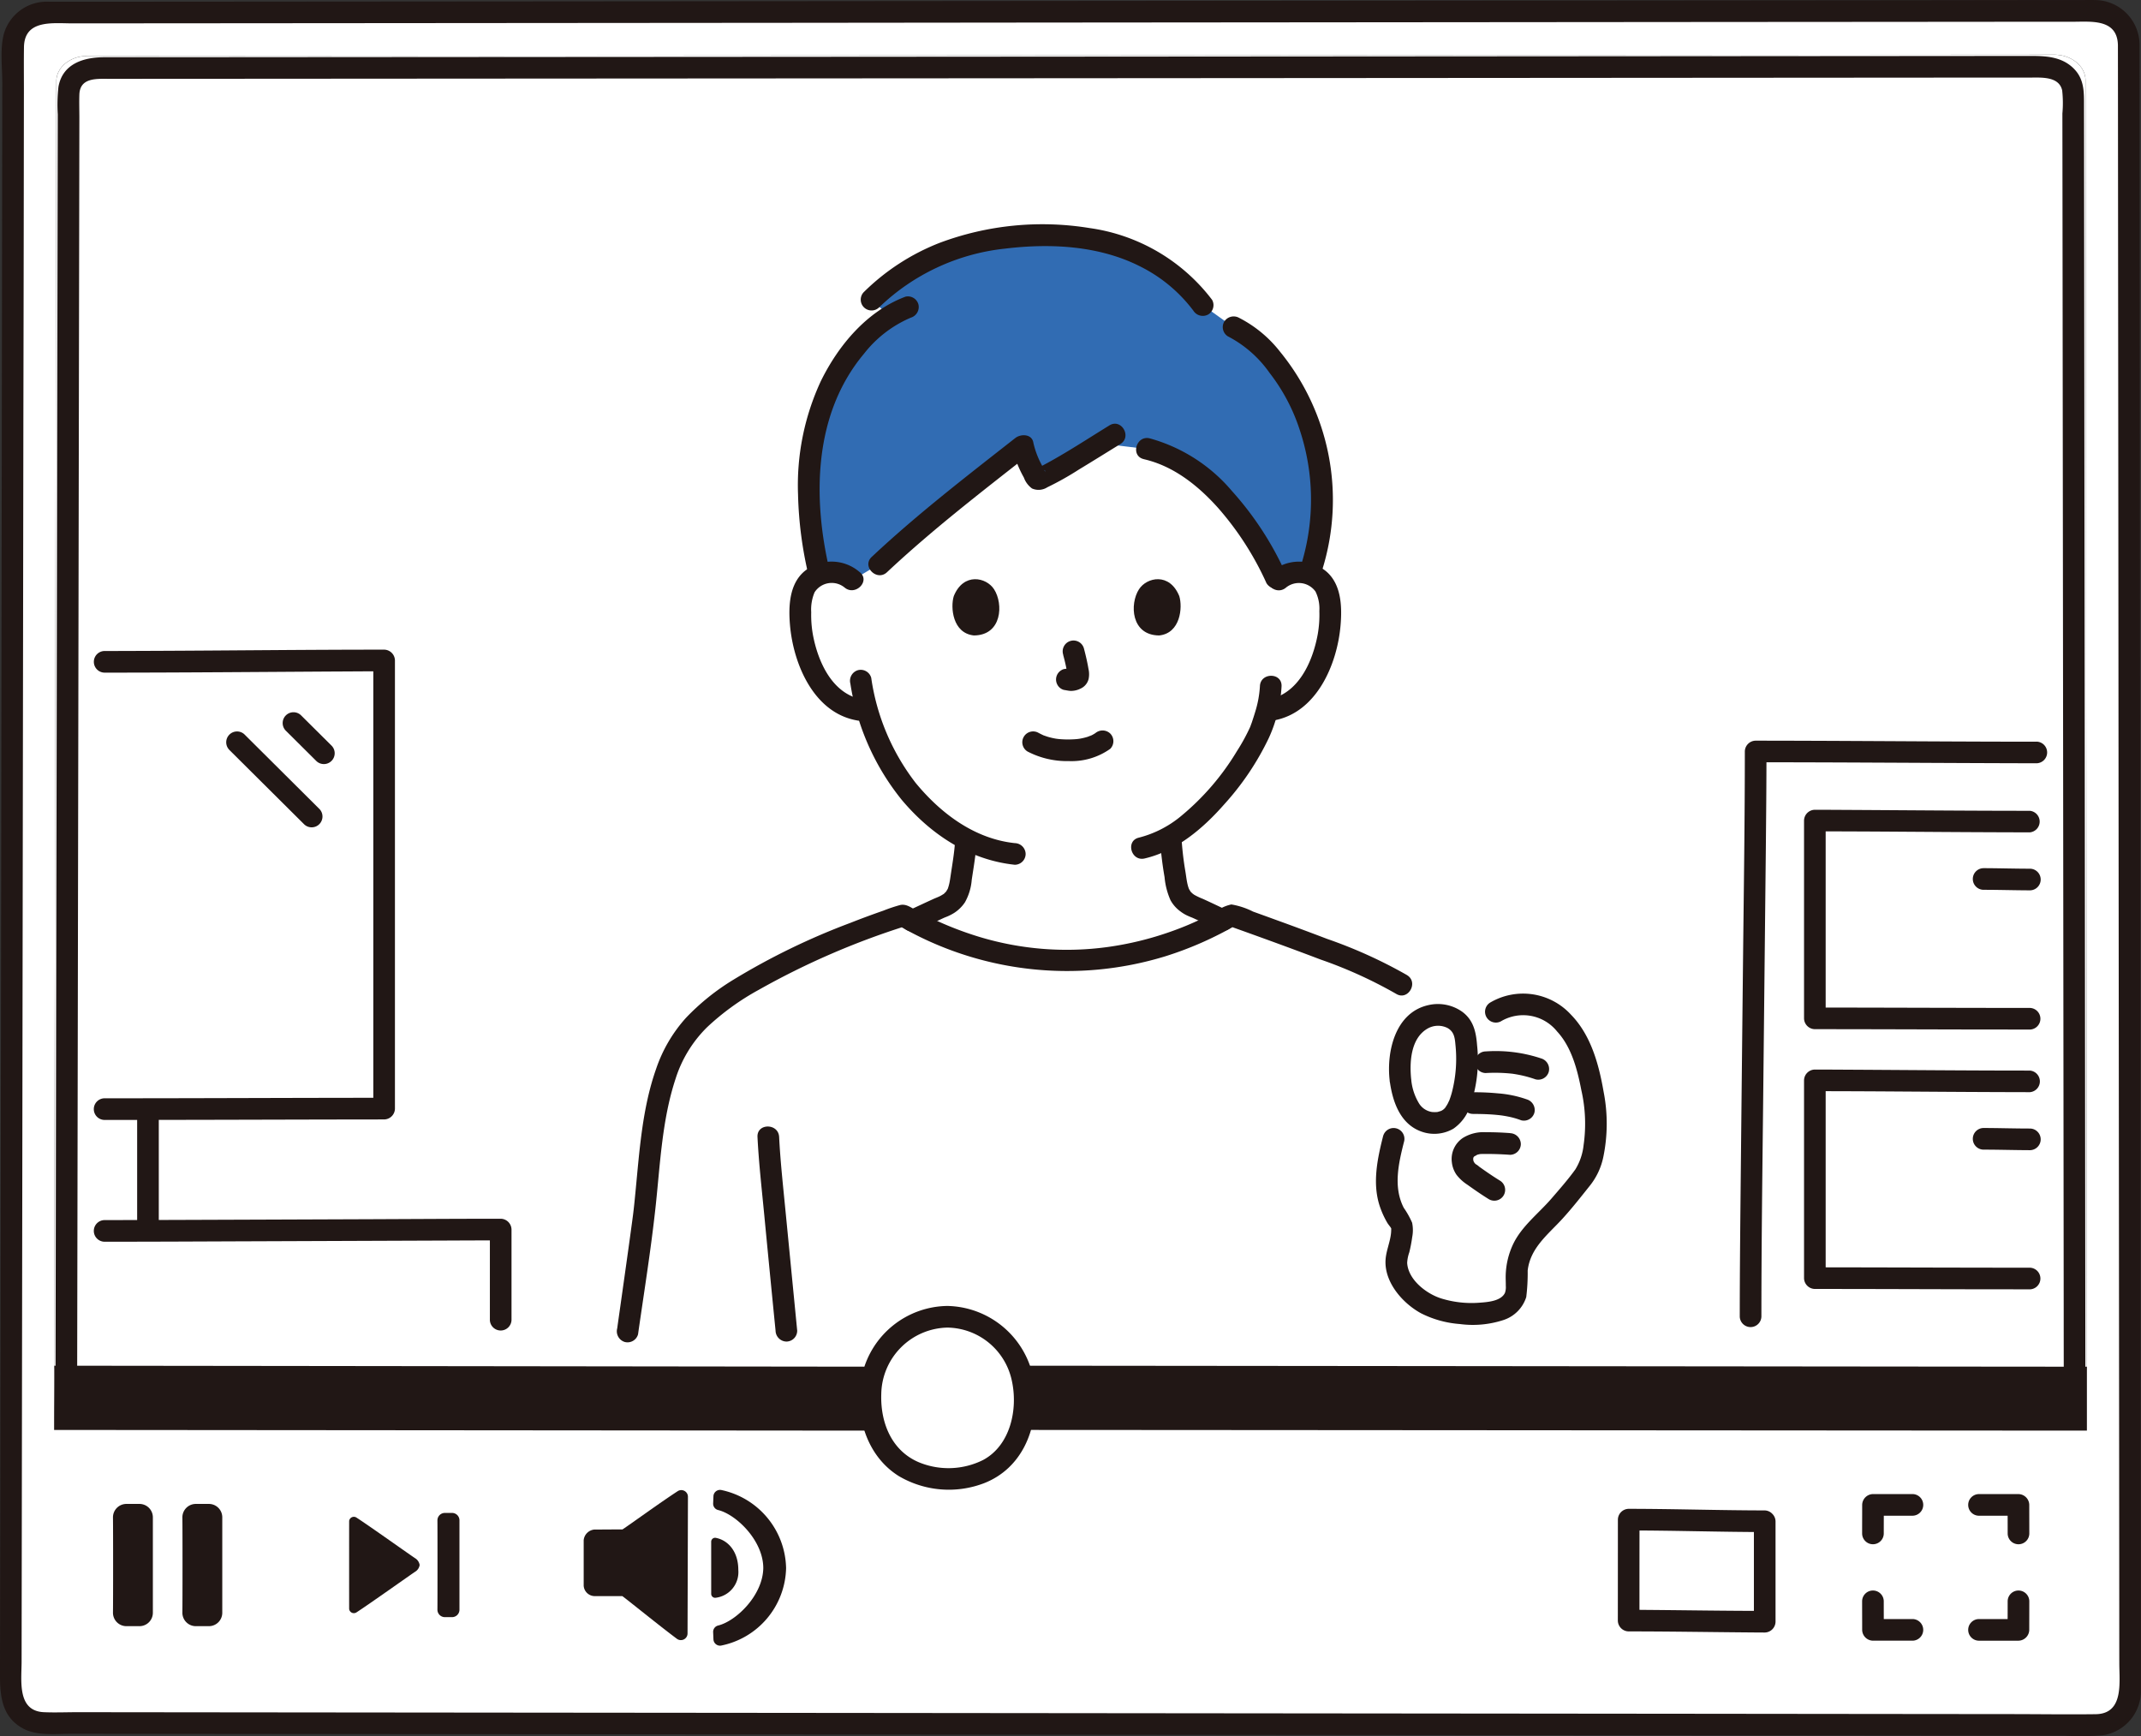 <svg id="_964" data-name="964" xmlns="http://www.w3.org/2000/svg" width="246.65" height="200" viewBox="0 0 246.65 200">
  <rect x="0" y="0" width="246.65" height="200" fill="#333333" stroke="none"/>
  <path id="パス_7165" data-name="パス 7165" d="M244.023,13.062c0-1.635-1.626-2.958-3.632-2.957-21.839.017-199.632.139-226.567.15-1.968,0-3.559,1.3-3.563,2.9C10.232,29.429,10.033,145.4,10,161.52c3.634,0,230.736.182,234.182.182C244.168,143.587,244.045,28.308,244.023,13.062Z" transform="translate(-3.768 -3.807)" fill="#fff"/>
  <path id="パス_7166" data-name="パス 7166" d="M245.988,5.886A3.815,3.815,0,0,0,242.2,2.041c-22.768.022-208.133.18-236.215.2A3.746,3.746,0,0,0,2.272,6.011c-.031,21.158-.238,168.43-.272,189.4a3.816,3.816,0,0,0,3.781,3.855c22.834.026,213.912.206,236.58.233a3.817,3.817,0,0,0,3.792-3.852C246.139,172.085,246.01,25.711,245.988,5.886ZM6.983,158.385c.031-16.113.23-132.01.26-148.27,0-1.6,1.6-2.9,3.563-2.9,26.935-.011,204.734-.133,226.573-.15,2.006,0,3.63,1.321,3.632,2.955.022,15.236.144,130.444.16,148.547C237.726,158.567,10.618,158.385,6.983,158.385Z" transform="translate(-0.753 -0.769)" fill="#fff"/>
  <path id="パス_7167" data-name="パス 7167" d="M172.473,43.767a25.561,25.561,0,0,0-15.668,7.187l2.185,1.865c-3.724,2.3-6.647,6.758-7.992,10.7-1.581,4.643-2.053,11.249-.176,19.054l.014.057a3.428,3.428,0,0,1,.841-.237,3.656,3.656,0,0,1,2.929.857l3.139-1.87.258-.153c6.637-6.21,10.337-8.782,16.284-13.454a16.138,16.138,0,0,0,1.673,3.856c.383.155,4.216-2.215,7.337-4.143l5.266.639a15.643,15.643,0,0,1,6.731,3.6,34.07,34.07,0,0,1,8.314,11.65,3.583,3.583,0,0,1,3.044-.985,3.427,3.427,0,0,1,.638.158c1.82-4.674,2.087-11.447-.212-17.872-1.615-4.518-5.468-9.242-8.505-10.57l-3.586-2.555c-3.519-4.821-9.385-7.777-16.889-8.006a39.165,39.165,0,0,0-5.624.218Z" transform="translate(-56.442 -16.4)" fill="#316cb3"/>
  <path id="パス_7168" data-name="パス 7168" d="M104.114,256.27a9.972,9.972,0,0,1,.638-3.557c-18.157-.021-88.366-.112-94.73-.112,0,4.576-.019,3.5-.019,7.4,2.8,0,76.114.062,94.713.078a11.429,11.429,0,0,1-.6-3.806Z" transform="translate(-3.769 -95.273)" fill="#211715"/>
  <path id="パス_7169" data-name="パス 7169" d="M188.373,252.6a9.95,9.95,0,0,1,.678,3.668,12.752,12.752,0,0,1-.508,3.73c22.469.012,117.522.079,123,.079v-7.362C304.671,252.716,212.863,252.616,188.373,252.6Z" transform="translate(-71.125 -95.273)" fill="#211715"/>
  <path id="パス_7170" data-name="パス 7170" d="M246.479,5.1A5.165,5.165,0,0,0,241.387.007c-.595-.017-1.193,0-1.789,0l-5.013,0L219.558.027l-20.51.018L174.473.066,147.389.089,118.946.113,90.686.137,64.038.159,40.413.177,21.23.192,7.915.2C7.173.2,6.43.2,5.688.2A5.145,5.145,0,0,0,.45,3.887C-.021,5.62.268,7.774.263,9.559Q.255,17.275.243,24.988L.212,47.024.174,73.371Q.154,87.59.134,101.807.113,115.95.093,130.094.076,143.049.057,156,.042,166.646.026,177.291.016,184.516,0,191.736c0,2.8-.218,5.873,2.71,7.412,1.619.851,3.777.577,5.571.579l12.495.013,18.37.018,22.835.022,25.938.025,27.675.027,28.049.027,27.058.026,24.7.024,20.985.021,15.84.016,5.635.006a34.24,34.24,0,0,0,4.387-.051,5.158,5.158,0,0,0,4.39-5.282c.008-.787,0-1.573,0-2.36q0-3.209,0-6.418l-.015-18.49-.021-24.156q-.012-13.79-.024-27.581-.013-14.381-.026-28.762l-.024-27.7L246.51,34.86q-.009-9.442-.018-18.883,0-5.439-.011-10.879a1.246,1.246,0,0,0-2.491,0Q244,10.726,244,16.353q.009,9.361.017,18.721l.022,24.2.022,27.3q.012,14.243.025,28.486.012,13.621.024,27.241l.021,24.1.015,18.561q0,3.3.005,6.609c0,2.267.535,5.855-2.721,5.9-3.213.042-6.429-.007-9.642-.01l-15.945-.016-20.771-.023-24.494-.024-26.8-.026-27.638-.027-27.433-.027-25.647-.024-22.8-.022-18.408-.018-12.885-.014c-1.3,0-2.616.057-3.918,0-3.089-.145-2.564-3.621-2.56-5.8q.01-7.248.021-14.5l.03-21.052q.019-12.831.037-25.656.019-13.931.04-27.862.019-14.091.04-28.184l.037-26.2Q2.718,37,2.734,26.019l.021-15.773c0-1.6-.016-3.206.007-4.808.045-3.223,3.33-2.744,5.593-2.745L21.8,2.683l19.038-.015,23.451-.019,26.27-.021L118.527,2.6l28.042-.023,27.018-.023,24.465-.021L218.5,2.519l15.267-.013,5,0c2.1,0,5.094-.361,5.22,2.6C244.056,6.7,246.548,6.7,246.479,5.1Z" transform="translate(0 0)" fill="#211715"/>
  <path id="パス_7171" data-name="パス 7171" d="M12.758,161.593q.015-8.135.029-16.269.025-13.948.049-27.9.03-16.672.059-33.343l.057-32.5q.022-12.874.045-25.747.007-4.182.014-8.363c0-.9-.032-1.8,0-2.7.08-1.964,2.021-1.79,3.479-1.791l15.882-.009,24.347-.016,30.128-.019,33.264-.022,33.753-.023,31.484-.022,26.822-.019,19.387-.014,6.079,0c1.324,0,3.437-.187,3.8,1.478a13.31,13.31,0,0,1,.025,2.66q.012,9.706.023,19.413l.034,29.766q.019,16.947.037,33.893l.034,31.789q.012,11.7.024,23.391,0,3.273.006,6.544a1.246,1.246,0,0,0,2.491,0q-.007-8.712-.017-17.424-.015-14.439-.031-28.876-.018-16.977-.036-33.953-.018-16.386-.036-32.772-.014-12.471-.029-24.943,0-3.8-.01-7.594c0-1.565.072-3.1-1.108-4.336-1.364-1.429-3.2-1.531-5.029-1.53l-14.631.011-23.556.017-29.775.021-33.286.023-34.09.023-32.3.021-27.552.018L22.4,10.491l-6.518,0c-2.367,0-4.8.735-5.28,3.4a18.305,18.305,0,0,0-.082,3.186q-.017,9.891-.035,19.781l-.052,30.054-.062,34-.056,31.631q-.02,11.467-.04,22.935l-.011,6.108a1.246,1.246,0,0,0,2.491,0Z" transform="translate(-3.867 -3.898)" fill="#211715"/>
  <path id="パス_7172" data-name="パス 7172" d="M350.25,276.365h-4.541a1.265,1.265,0,0,0-1.246,1.246c0,1.1-.006,2.191-.006,3.287a1.246,1.246,0,1,0,2.493,0c0-1.1.006-2.191.006-3.287l-1.246,1.246h4.541a1.246,1.246,0,0,0,0-2.493Z" transform="translate(-129.934 -104.25)" fill="#211715"/>
  <path id="パス_7173" data-name="パス 7173" d="M365.31,278.858h4.541l-1.246-1.246c0,1.1.006,2.191.006,3.287a1.246,1.246,0,1,0,2.493,0c0-1.1-.006-2.191-.006-3.287a1.265,1.265,0,0,0-1.246-1.246H365.31a1.246,1.246,0,1,0,0,2.493Z" transform="translate(-137.321 -104.25)" fill="#211715"/>
  <path id="パス_7174" data-name="パス 7174" d="M316.177,279.273c-5.224-.006-10.447-.179-15.67-.183a1.264,1.264,0,0,0-1.246,1.246q0,5.815-.006,11.629a1.265,1.265,0,0,0,1.246,1.246c4.48,0,8.962.075,13.442.112.744.006,1.489.015,2.234.016a1.264,1.264,0,0,0,1.246-1.246V280.519a1.247,1.247,0,0,0-2.493,0v11.574l1.246-1.246c-4.469,0-8.94-.075-13.408-.111-.756-.006-1.512-.016-2.268-.016l1.246,1.246q0-5.815.006-11.629l-1.246,1.246c5.223,0,10.446.176,15.67.183A1.247,1.247,0,0,0,316.177,279.273Z" transform="translate(-112.875 -105.276)" fill="#211715"/>
  <path id="パス_7175" data-name="パス 7175" d="M25.481,283.925v-4.2a1.544,1.544,0,0,0-1.548-1.544h-1.5a1.547,1.547,0,0,0-1.547,1.575c.021,1.246.021,9.684,0,10.933a1.547,1.547,0,0,0,1.547,1.574h1.5a1.543,1.543,0,0,0,1.548-1.543C25.482,290.134,25.481,285.732,25.481,283.925Z" transform="translate(-7.871 -104.932)" fill="#211715"/>
  <path id="パス_7176" data-name="パス 7176" d="M38.312,283.925v-4.2a1.542,1.542,0,0,0-1.548-1.544h-1.5a1.548,1.548,0,0,0-1.548,1.575c.021,1.246.021,9.684,0,10.933a1.548,1.548,0,0,0,1.548,1.574h1.5a1.542,1.542,0,0,0,1.548-1.543Z" transform="translate(-12.705 -104.932)" fill="#211715"/>
  <path id="パス_7177" data-name="パス 7177" d="M83.446,287.948V280.7a.853.853,0,0,0-.856-.854h-.826a.856.856,0,0,0-.856.873c.012.691.012,9.568,0,10.26a.856.856,0,0,0,.856.872h.826a.853.853,0,0,0,.856-.854C83.447,290.669,83.446,288.951,83.446,287.948Z" transform="translate(-30.515 -105.56)" fill="#211715"/>
  <path id="パス_7178" data-name="パス 7178" d="M64.539,291.193a.548.548,0,0,0,.861.374c1.4-.9,6.415-4.47,6.788-4.7a1.089,1.089,0,0,0,.473-.748,1.118,1.118,0,0,0-.473-.748c-.374-.227-5.388-3.8-6.788-4.7a.548.548,0,0,0-.861.374C64.536,282.091,64.536,290.154,64.539,291.193Z" transform="translate(-24.316 -105.836)" fill="#211715"/>
  <path id="パス_7179" data-name="パス 7179" d="M112.42,287.844c-.493,0-2.095-.005-3.249-.005a1.281,1.281,0,0,1-1.207-1.184v-5.267a1.364,1.364,0,0,1,1.223-1.215c.873,0,2.383-.016,3.249-.016.846-.549,4.1-2.929,6.351-4.4a.765.765,0,0,1,1.187.641c-.008,3.527-.036,12.322-.046,15.745a.767.767,0,0,1-1.227.614C116.708,291.276,112.95,288.218,112.42,287.844Z" transform="translate(-40.721 -103.972)" fill="#211715"/>
  <path id="パス_7180" data-name="パス 7180" d="M350.25,297.477h-4.541l1.246,1.246c0-1.1-.006-2.191-.006-3.287a1.246,1.246,0,0,0-2.493,0c0,1.1.006,2.191.006,3.287a1.265,1.265,0,0,0,1.246,1.246h4.541a1.246,1.246,0,0,0,0-2.493Z" transform="translate(-129.934 -110.966)" fill="#211715"/>
  <path id="パス_7181" data-name="パス 7181" d="M365.31,299.97h4.541a1.265,1.265,0,0,0,1.246-1.246c0-1.1.006-2.191.006-3.287a1.246,1.246,0,0,0-2.493,0c0,1.1-.006,2.191-.006,3.287l1.246-1.246H365.31a1.246,1.246,0,1,0,0,2.493Z" transform="translate(-137.321 -110.966)" fill="#211715"/>
  <path id="パス_7182" data-name="パス 7182" d="M131.544,284.893a.451.451,0,0,1,.535-.442c1.366.259,2.59,1.516,2.59,3.7a2.976,2.976,0,0,1-2.6,3.2.453.453,0,0,1-.523-.441Z" transform="translate(-49.613 -107.293)" fill="#211715"/>
  <path id="パス_7183" data-name="パス 7183" d="M140.311,284.6a9.391,9.391,0,0,0-7.49-9,.761.761,0,0,0-.879.72c-.011.276-.024.566-.035.835a.752.752,0,0,0,.583.758c2.088.518,5.167,3.5,5.194,6.65-.027,3.149-3.106,6.132-5.194,6.65a.752.752,0,0,0-.583.758c.011.269.024.561.035.835a.761.761,0,0,0,.879.72A9.317,9.317,0,0,0,140.311,284.6Z" transform="translate(-49.751 -103.958)" fill="#211715"/>
  <path id="パス_7184" data-name="パス 7184" d="M169.112,241.59a10.217,10.217,0,0,0-9.791,7.782c-1.033,4.329.28,9.373,4.188,11.815a11.356,11.356,0,0,0,9.831.819c4.337-1.7,6.157-6.149,5.858-10.607a10.309,10.309,0,0,0-10.089-9.809,1.247,1.247,0,0,0,0,2.493,7.7,7.7,0,0,1,7.412,6.06c.748,3.3-.132,7.5-3.3,9.193a8.92,8.92,0,0,1-7.409.257c-3.116-1.326-4.425-4.531-4.32-7.836a7.783,7.783,0,0,1,7.613-7.674A1.247,1.247,0,0,0,169.112,241.59Z" transform="translate(-59.967 -91.147)" fill="#211715"/>
  <path id="パス_7185" data-name="パス 7185" d="M356.038,137.151c-8.7,0-17.408-.074-26.113-.105q-3.128-.011-6.257-.014a1.265,1.265,0,0,0-1.246,1.246c0,7.782-.114,15.566-.2,23.348q-.162,14.9-.312,29.783c-.036,3.989-.072,7.977-.072,11.966a1.247,1.247,0,0,0,2.493,0c0-8.2.111-16.408.2-24.611q.157-14.714.312-29.429c.034-3.686.072-7.372.072-11.059l-1.246,1.246c9.06,0,18.121.069,27.181.1q2.593.011,5.187.015a1.247,1.247,0,0,0,0-2.493Z" transform="translate(-121.412 -51.709)" fill="#211715"/>
  <path id="パス_7186" data-name="パス 7186" d="M359.734,149.9c-7.117,0-14.233-.067-21.349-.105-1.14-.006-2.28-.014-3.42-.014a1.264,1.264,0,0,0-1.246,1.246v22.783a1.265,1.265,0,0,0,1.246,1.246c6.457,0,12.914.028,19.372.039q2.7,0,5.4.006a1.247,1.247,0,0,0,0-2.493c-6.9,0-13.791-.026-20.687-.039l-4.085-.006,1.246,1.246V151.022l-1.246,1.246c6.669,0,13.333.075,20,.1q2.384.011,4.769.015A1.247,1.247,0,0,0,359.734,149.9Z" transform="translate(-125.888 -56.497)" fill="#211715"/>
  <path id="パス_7187" data-name="パス 7187" d="M18.565,228.07c5.788,0,11.576-.031,17.364-.052l22.119-.084c2.057-.008,4.113-.019,6.174-.02l-1.246-1.246q0,5.208,0,10.416a1.247,1.247,0,0,0,2.493,0q0-5.208,0-10.416a1.264,1.264,0,0,0-1.246-1.246c-4.975,0-9.949.034-14.924.053q-11.4.044-22.8.083-3.968.013-7.938.019a1.247,1.247,0,0,0,0,2.493Z" transform="translate(-6.541 -85.025)" fill="#211715"/>
  <path id="パス_7188" data-name="パス 7188" d="M25.352,206.459v12.348a1.247,1.247,0,0,0,2.493,0V206.459a1.247,1.247,0,0,0-2.493,0Z" transform="translate(-9.552 -77.419)" fill="#211715"/>
  <path id="パス_7189" data-name="パス 7189" d="M18.562,122.831c9.257,0,18.515-.087,27.772-.136,1.486-.008,2.972-.019,4.458-.019l-1.246-1.246v51.624l1.246-1.246c-8.4,0-16.79.037-25.186.051q-3.524.006-7.048.007a1.247,1.247,0,0,0,0,2.493c8.966,0,17.933-.032,26.9-.05q2.667-.006,5.334-.007a1.265,1.265,0,0,0,1.246-1.246V121.428a1.265,1.265,0,0,0-1.246-1.246c-8.672,0-17.344.1-26.015.137-2.072.009-4.143.019-6.214.019a1.247,1.247,0,0,0,0,2.493Z" transform="translate(-6.539 -45.344)" fill="#211715"/>
  <path id="パス_7190" data-name="パス 7190" d="M371.489,160.634c-1.776,0-3.552-.059-5.326-.062a1.246,1.246,0,0,0,0,2.493c1.776,0,3.552.058,5.326.062a1.246,1.246,0,1,0,0-2.493Z" transform="translate(-137.642 -60.561)" fill="#211715"/>
  <path id="パス_7191" data-name="パス 7191" d="M359.734,197.954c-7.117,0-14.233-.067-21.349-.105-1.14-.006-2.28-.014-3.42-.014a1.264,1.264,0,0,0-1.246,1.246v22.783a1.265,1.265,0,0,0,1.246,1.246c6.457,0,12.914.028,19.372.039q2.7,0,5.4.006a1.247,1.247,0,0,0,0-2.493c-6.9,0-13.791-.026-20.687-.039l-4.085-.006,1.246,1.246V199.08l-1.246,1.246c6.669,0,13.333.075,20,.1q2.384.011,4.769.015A1.247,1.247,0,0,0,359.734,197.954Z" transform="translate(-125.888 -74.625)" fill="#211715"/>
  <path id="パス_7192" data-name="パス 7192" d="M371.489,208.692c-1.776,0-3.552-.059-5.326-.062a1.246,1.246,0,0,0,0,2.493c1.776,0,3.552.058,5.326.062a1.246,1.246,0,1,0,0-2.493Z" transform="translate(-137.642 -78.687)" fill="#211715"/>
  <path id="パス_7193" data-name="パス 7193" d="M42.121,137.365l8.663,8.614a1.247,1.247,0,0,0,1.763-1.762L43.885,135.6a1.247,1.247,0,0,0-1.762,1.762Z" transform="translate(-15.732 -51.008)" fill="#211715"/>
  <path id="パス_7194" data-name="パス 7194" d="M52.617,133.864l3.5,3.478a1.246,1.246,0,1,0,1.762-1.763l-3.5-3.478a1.246,1.246,0,1,0-1.762,1.763Z" transform="translate(-19.687 -49.687)" fill="#211715"/>
  <path id="パス_7195" data-name="パス 7195" d="M236.065,106.875a2.355,2.355,0,0,1,3.4.452,4.461,4.461,0,0,1,.444,2.25,12.857,12.857,0,0,1-.187,2.68c-.575,3.148-2.225,6.884-5.713,7.509a1.257,1.257,0,0,0-.873,1.534,1.274,1.274,0,0,0,1.533.873c4.936-.885,7.3-6.47,7.683-10.944.187-2.164.1-4.8-1.724-6.281a4.938,4.938,0,0,0-6.327.168c-1.232,1.031.54,2.786,1.762,1.763Z" transform="translate(-87.916 -39.184)" fill="#211715"/>
  <path id="パス_7196" data-name="パス 7196" d="M224.065,126.2a12.309,12.309,0,0,1-.57,3.039c-.114.385-.24.765-.367,1.145-.037.111-.261.69-.125.374a22.222,22.222,0,0,1-1.589,2.925,29.158,29.158,0,0,1-6.487,7.52,12.368,12.368,0,0,1-4.805,2.441c-1.562.363-.9,2.767.662,2.4,3.672-.854,6.748-3.474,9.177-6.245a31.568,31.568,0,0,0,5.119-7.613,16.353,16.353,0,0,0,1.478-5.987c.059-1.6-2.434-1.6-2.493,0Z" transform="translate(-78.918 -47.15)" fill="#211715"/>
  <path id="パス_7197" data-name="パス 7197" d="M154.136,105.11a4.938,4.938,0,0,0-6.327-.168c-1.827,1.478-1.914,4.118-1.724,6.281.393,4.476,2.742,10.059,7.683,10.944a1.281,1.281,0,0,0,1.533-.873,1.258,1.258,0,0,0-.873-1.534c-3.49-.623-5.138-4.363-5.714-7.509a12.814,12.814,0,0,1-.187-2.542,5.079,5.079,0,0,1,.391-2.3,2.343,2.343,0,0,1,3.456-.543c1.223,1.023,3-.732,1.762-1.763Z" transform="translate(-55.073 -39.182)" fill="#211715"/>
  <path id="パス_7198" data-name="パス 7198" d="M157.268,125.469A28.07,28.07,0,0,0,163.21,138.9c3.342,3.966,7.775,6.9,13.006,7.451a1.254,1.254,0,0,0,1.246-1.246,1.274,1.274,0,0,0-1.246-1.246c-4.642-.491-8.529-3.423-11.419-6.931a25.8,25.8,0,0,1-5.125-12.119,1.257,1.257,0,0,0-1.533-.873,1.275,1.275,0,0,0-.872,1.534Z" transform="translate(-59.305 -46.732)" fill="#211715"/>
  <path id="パス_7199" data-name="パス 7199" d="M226.8,60.841a13.376,13.376,0,0,1,4.767,4.189,21.479,21.479,0,0,1,3.49,6.612,25.463,25.463,0,0,1,.206,15.331c-.494,1.531,1.913,2.186,2.4.662a26.993,26.993,0,0,0-4.891-25.048,14.2,14.2,0,0,0-4.722-3.9,1.283,1.283,0,0,0-1.705.447,1.256,1.256,0,0,0,.447,1.706Z" transform="translate(-85.311 -22.078)" fill="#211715"/>
  <path id="パス_7200" data-name="パス 7200" d="M159.939,54.873c-4.406,1.667-7.681,5.573-9.712,9.714A28.471,28.471,0,0,0,147.6,77.632a44.655,44.655,0,0,0,1.26,9.535c.37,1.558,2.774.9,2.4-.663-2-8.427-1.893-18.112,3.936-25.069a13.586,13.586,0,0,1,5.4-4.16,1.281,1.281,0,0,0,.872-1.533,1.256,1.256,0,0,0-1.533-.873Z" transform="translate(-55.664 -20.682)" fill="#211715"/>
  <path id="パス_7201" data-name="パス 7201" d="M199.665,50.143a21.439,21.439,0,0,0-14.1-8.254,33.766,33.766,0,0,0-17.27,1.7,25.708,25.708,0,0,0-8.768,5.7,1.247,1.247,0,0,0,1.762,1.762,24.638,24.638,0,0,1,14.592-6.8c5.194-.623,10.789-.343,15.526,2.067a17.311,17.311,0,0,1,6.108,5.083,1.285,1.285,0,0,0,1.706.447,1.255,1.255,0,0,0,.447-1.705Z" transform="translate(-60.038 -15.616)" fill="#211715"/>
  <path id="パス_7202" data-name="パス 7202" d="M188.4,78.568c-2.536,1.558-5.033,3.213-7.666,4.608-.187.1-.374.192-.565.287-.144.072-.226.146-.049.026a.629.629,0,0,1-.191.062c.279.014,1.184.043,1.056.35q.108.145.012,0l-.049-.084c-.107-.234-.239-.459-.347-.694a9.99,9.99,0,0,1-.962-2.549c-.151-1.039-1.447-1.05-2.083-.55-5.647,4.432-11.3,8.777-16.542,13.695-1.173,1.1.593,2.859,1.763,1.762,5.244-4.917,10.895-9.262,16.542-13.695l-2.083-.55a12.682,12.682,0,0,0,1.309,3.342,2.686,2.686,0,0,0,.939,1.258,1.87,1.87,0,0,0,1.761-.138,34.174,34.174,0,0,0,3.642-2.047c1.6-.965,3.178-1.956,4.773-2.933,1.365-.838.114-2.995-1.258-2.153Z" transform="translate(-60.591 -29.563)" fill="#211715"/>
  <path id="パス_7203" data-name="パス 7203" d="M211.044,83.456c3.432.788,6.25,3.045,8.556,5.621a34.787,34.787,0,0,1,5.567,8.657,1.256,1.256,0,0,0,1.705.447,1.275,1.275,0,0,0,.447-1.705,36.7,36.7,0,0,0-6.124-9.348,19.032,19.032,0,0,0-9.489-6.076c-1.562-.359-2.228,2.044-.663,2.4Z" transform="translate(-79.266 -30.558)" fill="#211715"/>
  <path id="パス_7204" data-name="パス 7204" d="M214.531,154.032a41.774,41.774,0,0,0,.543,4.642,8.351,8.351,0,0,0,.686,2.659,3.95,3.95,0,0,0,1.155,1.3,4.19,4.19,0,0,0,.651.408c.183.091.374.173.564.249.413.163-.053-.032.032.006,1.008.45,2,.935,3,1.41a1.281,1.281,0,0,0,1.705-.447,1.257,1.257,0,0,0-.447-1.705c-.972-.461-1.941-.925-2.919-1.371a7.766,7.766,0,0,1-1.026-.486c-.019-.012-.306-.241-.136-.09-.083-.074-.157-.155-.237-.231-.165-.156.037.076-.031-.034-.053-.086-.105-.171-.156-.259-.066-.115-.077-.177-.018-.019-.035-.093-.068-.187-.1-.282a5.566,5.566,0,0,1-.13-.543c-.079-.4-.125-.813-.193-1.219a35.846,35.846,0,0,1-.454-3.979,1.273,1.273,0,0,0-1.246-1.246,1.258,1.258,0,0,0-1.246,1.246Z" transform="translate(-80.913 -57.629)" fill="#211715"/>
  <path id="パス_7205" data-name="パス 7205" d="M168.578,165.141c1.034-.48,2.07-.957,3.1-1.44a.769.769,0,0,0,.108-.049q-.473.193-.125.059l.137-.055a5.566,5.566,0,0,0,1-.494,4.276,4.276,0,0,0,1.241-1.222,6.263,6.263,0,0,0,.783-2.591c.218-1.447.467-2.879.566-4.34a1.246,1.246,0,1,0-2.493,0c-.085,1.24-.292,2.45-.477,3.677-.057.383-.107.768-.194,1.146a5.139,5.139,0,0,1-.163.552c-.028.082.113-.182-.029.05-.05.082-.1.165-.147.249-.067.117.145-.14-.017.023l-.221.222c-.177.177.105-.042-.108.082-.109.062-.213.133-.324.191-.273.144-.57.244-.907.4-1,.458-1.994.926-2.992,1.389a1.256,1.256,0,0,0-.447,1.705,1.274,1.274,0,0,0,1.705.447Z" transform="translate(-62.875 -57.996)" fill="#211715"/>
  <path id="パス_7206" data-name="パス 7206" d="M144.684,231.9q-.654-6.7-1.309-13.4c-.284-2.968-.623-5.945-.773-8.925-.079-1.6-2.573-1.606-2.493,0,.148,2.98.489,5.956.773,8.925q.642,6.7,1.309,13.4a1.281,1.281,0,0,0,1.246,1.246,1.255,1.255,0,0,0,1.246-1.246Z" transform="translate(-52.843 -78.6)" fill="#211715"/>
  <path id="パス_7207" data-name="パス 7207" d="M255.367,200.127c-.686,2.691-1.319,5.631-.347,8.337a10.034,10.034,0,0,0,.818,1.753c.118.2.374.477.442.634,0-.008,0,.347-.024.548-.107,1.053-.578,2.06-.632,3.116-.13,2.56,1.979,4.968,4.113,6.121a11.836,11.836,0,0,0,4.431,1.225,11.353,11.353,0,0,0,5.031-.457,4.073,4.073,0,0,0,2.636-2.651A22.5,22.5,0,0,0,272,215.7c.3-2.618,2.336-4.142,4-5.962,1.117-1.224,2.145-2.535,3.178-3.831a7.828,7.828,0,0,0,1.532-3.273,19,19,0,0,0,.036-7.535c-.545-3.144-1.459-6.514-3.748-8.863a7.482,7.482,0,0,0-9.355-1.385A1.247,1.247,0,0,0,268.9,187a5.012,5.012,0,0,1,6.487,1.157c1.679,1.814,2.343,4.431,2.8,6.793a17.331,17.331,0,0,1,.255,6.295,6.648,6.648,0,0,1-.948,2.8c-.841,1.17-1.823,2.282-2.764,3.373-1.468,1.7-3.41,3.162-4.4,5.227a8.944,8.944,0,0,0-.86,3.527c-.016.433.013.866.01,1.3a1.986,1.986,0,0,1-.1.8c-.45.959-2.011,1.066-2.943,1.133a11.81,11.81,0,0,1-4.395-.49c-1.709-.535-3.816-2.154-3.926-4.1a4.329,4.329,0,0,1,.249-1.224,17.092,17.092,0,0,0,.333-1.754,4.19,4.19,0,0,0-.012-1.648,9.748,9.748,0,0,0-.962-1.715c-1.246-2.421-.587-5.188.049-7.684a1.247,1.247,0,0,0-2.4-.662Z" transform="translate(-96.006 -69.336)" fill="#211715"/>
  <path id="パス_7208" data-name="パス 7208" d="M274.089,196.931a18.349,18.349,0,0,1,3,.074c.368.039-.254-.041.112.014.128.02.257.04.385.062.239.042.476.089.712.142a13.86,13.86,0,0,1,1.5.433,1.254,1.254,0,0,0,1.533-.873,1.277,1.277,0,0,0-.873-1.533,16.509,16.509,0,0,0-6.376-.81,1.246,1.246,0,0,0,0,2.493Z" transform="translate(-102.907 -73.32)" fill="#211715"/>
  <path id="パス_7209" data-name="パス 7209" d="M271.691,204.519c.926,0,1.852.024,2.773.114.125.012.249.025.37.039a.658.658,0,0,0,.187.022c-.062.018-.228-.033-.054-.007.26.04.521.082.779.135a9.171,9.171,0,0,1,1.491.425,1.251,1.251,0,0,0,1.533-.872,1.282,1.282,0,0,0-.872-1.533,12.846,12.846,0,0,0-3.342-.695,27.5,27.5,0,0,0-2.867-.125,1.246,1.246,0,1,0,0,2.493Z" transform="translate(-102.003 -76.195)" fill="#211715"/>
  <path id="パス_7210" data-name="パス 7210" d="M275.232,209.507c-.923-.069-1.848-.108-2.774-.1a4.5,4.5,0,0,0-2.653.653,2.92,2.92,0,0,0-1.275,2.819,3.131,3.131,0,0,0,.535,1.429,5.032,5.032,0,0,0,1.253,1.145c.81.578,1.628,1.147,2.476,1.67a1.246,1.246,0,1,0,1.258-2.152c-.671-.414-1.324-.854-1.968-1.309l-.407-.289a2.1,2.1,0,0,0-.441-.312c.011,0,.179.161.091.067-.028-.029-.062-.055-.091-.083s-.054-.062-.084-.089c-.1-.08.062.081.065.1a2,2,0,0,0-.133-.2c-.02-.035-.035-.074-.057-.107-.08-.125.068.22.031.075-.02-.079-.05-.153-.068-.232a.836.836,0,0,0-.023-.119c0,.011.013.259.023.13a1.974,1.974,0,0,0,0-.244c0-.133-.014.12-.019.125a.631.631,0,0,0,.034-.144.808.808,0,0,0,.047-.136c0,.023-.125.217-.052.138.029-.032.169-.246.035-.078s.027-.022.062-.057.052-.047.077-.072c.125-.125-.048.062-.085.062a1.63,1.63,0,0,0,.374-.211s-.252.091-.125.057c.035-.01.07-.025.105-.036.083-.027.168-.049.253-.068.05-.011.307-.052.094-.023s.046,0,.1,0c.187-.009.378-.007.566-.008q1.389,0,2.774.1a1.253,1.253,0,0,0,1.246-1.246,1.276,1.276,0,0,0-1.246-1.246Z" transform="translate(-101.271 -78.976)" fill="#211715"/>
  <path id="パス_7211" data-name="パス 7211" d="M259.494,194.5c-.229-2.024-.094-4.837,1.876-5.966a2.431,2.431,0,0,1,2.306-.059c.71.413.83,1.038.9,1.9a15.408,15.408,0,0,1-.414,5.538,9.618,9.618,0,0,1-.305.931,3.042,3.042,0,0,0-.136.282c-.04.075-.081.15-.125.223,0,0-.213.317-.1.165a1.309,1.309,0,0,1-.637.533c.07-.033-.262.082-.365.1a3.805,3.805,0,0,1-.605,0,2.15,2.15,0,0,1-1.481-.95,6.4,6.4,0,0,1-.915-2.7,1.288,1.288,0,0,0-1.246-1.246A1.253,1.253,0,0,0,257,194.493c.312,2.405,1.192,5.072,3.721,5.93a4.372,4.372,0,0,0,3.625-.356,5.061,5.061,0,0,0,1.91-2.562,16.009,16.009,0,0,0,.817-7.034c-.118-1.537-.411-2.912-1.717-3.875a4.849,4.849,0,0,0-3.883-.765c-3.807.834-4.853,5.313-4.474,8.663a1.284,1.284,0,0,0,1.246,1.246A1.255,1.255,0,0,0,259.494,194.5Z" transform="translate(-96.907 -70.046)" fill="#211715"/>
  <path id="パス_7212" data-name="パス 7212" d="M205.159,175.454a54.645,54.645,0,0,0-9.2-4.168q-2.9-1.108-5.823-2.164-1.354-.494-2.711-.982a8.66,8.66,0,0,0-2.5-.823,4.438,4.438,0,0,0-1.779.818q-.868.469-1.759.894a34.935,34.935,0,0,1-3.451,1.42,36.857,36.857,0,0,1-7.305,1.777,34.738,34.738,0,0,1-14.673-1.153,38.98,38.98,0,0,1-7.243-3.01c-.61-.33-1.208-.843-1.942-.681a18.125,18.125,0,0,0-1.948.653q-1.926.669-3.824,1.418a79.552,79.552,0,0,0-13.431,6.528,26.675,26.675,0,0,0-5.46,4.383,16.821,16.821,0,0,0-3.456,5.9c-1.593,4.515-1.913,9.411-2.373,14.138-.079.81-.156,1.62-.255,2.431-.021.175-.044.35-.067.525l-.043.327c-.009.068-.018.136-.027.2-.025.187.028-.205,0,0q-.277,2.062-.568,4.124-.538,3.854-1.088,7.709l-.062.464,2.4.663v-.013a1.288,1.288,0,0,0-.873-1.533,1.255,1.255,0,0,0-1.533.873v.013a1.289,1.289,0,0,0,.873,1.533,1.256,1.256,0,0,0,1.534-.873c.69-4.823,1.469-9.648,2-14.491.553-5.008.736-10.15,2.33-14.973a14.438,14.438,0,0,1,3.626-5.921,28.969,28.969,0,0,1,5.921-4.29,88.968,88.968,0,0,1,16.987-7.371l-.96-.125a38.555,38.555,0,0,0,30.888,3.6,40.218,40.218,0,0,0,8.192-3.625l-.96.125c3.545,1.269,7.087,2.546,10.605,3.887a51.46,51.46,0,0,1,8.708,3.954c1.371.839,2.626-1.316,1.258-2.153Z" transform="translate(-43.069 -63.126)" fill="#211715"/>
  <path id="パス_7213" data-name="パス 7213" d="M189.7,137.53a9.832,9.832,0,0,0,4.737,1.1,7.706,7.706,0,0,0,4.784-1.412,1.253,1.253,0,0,0,0-1.762,1.279,1.279,0,0,0-1.763,0c.379-.3.088-.072-.009-.01s-.193.117-.292.17c-.052.027-.1.051-.156.078-.194.1.017-.052.054-.018a3.236,3.236,0,0,0-.4.146,7.144,7.144,0,0,1-1.128.258c.187-.028-.024,0-.1.009-.11.011-.221.02-.332.027q-.4.025-.8.022c-.24,0-.479-.009-.719-.026-.11-.007-.219-.016-.328-.027-.016,0-.414-.058-.154-.016a8.222,8.222,0,0,1-1.054-.234c-.148-.044-.291-.1-.436-.147-.317-.108.187.1-.1-.038q-.271-.128-.536-.267a1.247,1.247,0,0,0-1.259,2.153Z" transform="translate(-71.318 -50.954)" fill="#211715"/>
  <path id="パス_7214" data-name="パス 7214" d="M196.147,120.164a22.2,22.2,0,0,1,.522,2.389l-.044-.332a1.46,1.46,0,0,1,.009.33l.044-.332a.748.748,0,0,1-.036.148l.125-.3a.587.587,0,0,1-.052.1l.2-.249a.507.507,0,0,1-.079.077l.252-.2a1.568,1.568,0,0,1-.187.1l.3-.125a1.383,1.383,0,0,1-.318.093l.331-.045a1.263,1.263,0,0,1-.3,0l.332.045c-.113-.016-.224-.043-.337-.059a.951.951,0,0,0-.5-.022.927.927,0,0,0-.463.148,1.246,1.246,0,0,0-.447,1.705,1.192,1.192,0,0,0,.748.573c.259.035.51.1.773.112a2.468,2.468,0,0,0,1.142-.272,1.651,1.651,0,0,0,.914-1.089,2.719,2.719,0,0,0-.011-1.171c-.13-.77-.308-1.532-.506-2.287a1.247,1.247,0,1,0-2.4.662Z" transform="translate(-73.668 -44.728)" fill="#211715"/>
  <path id="パス_7215" data-name="パス 7215" d="M176.323,109.076c-.4,1.3-.139,4.278,2.317,4.532,3.245-.02,3.418-3.625,2.325-5.32C180.071,106.9,177.44,106.323,176.323,109.076Z" transform="translate(-66.445 -40.405)" fill="#211715"/>
  <path id="パス_7216" data-name="パス 7216" d="M214.948,109.076c.4,1.3.139,4.278-2.316,4.532-3.246-.02-3.419-3.625-2.326-5.32C211.2,106.9,213.83,106.323,214.948,109.076Z" transform="translate(-79.091 -40.405)" fill="#211715"/>
</svg>
